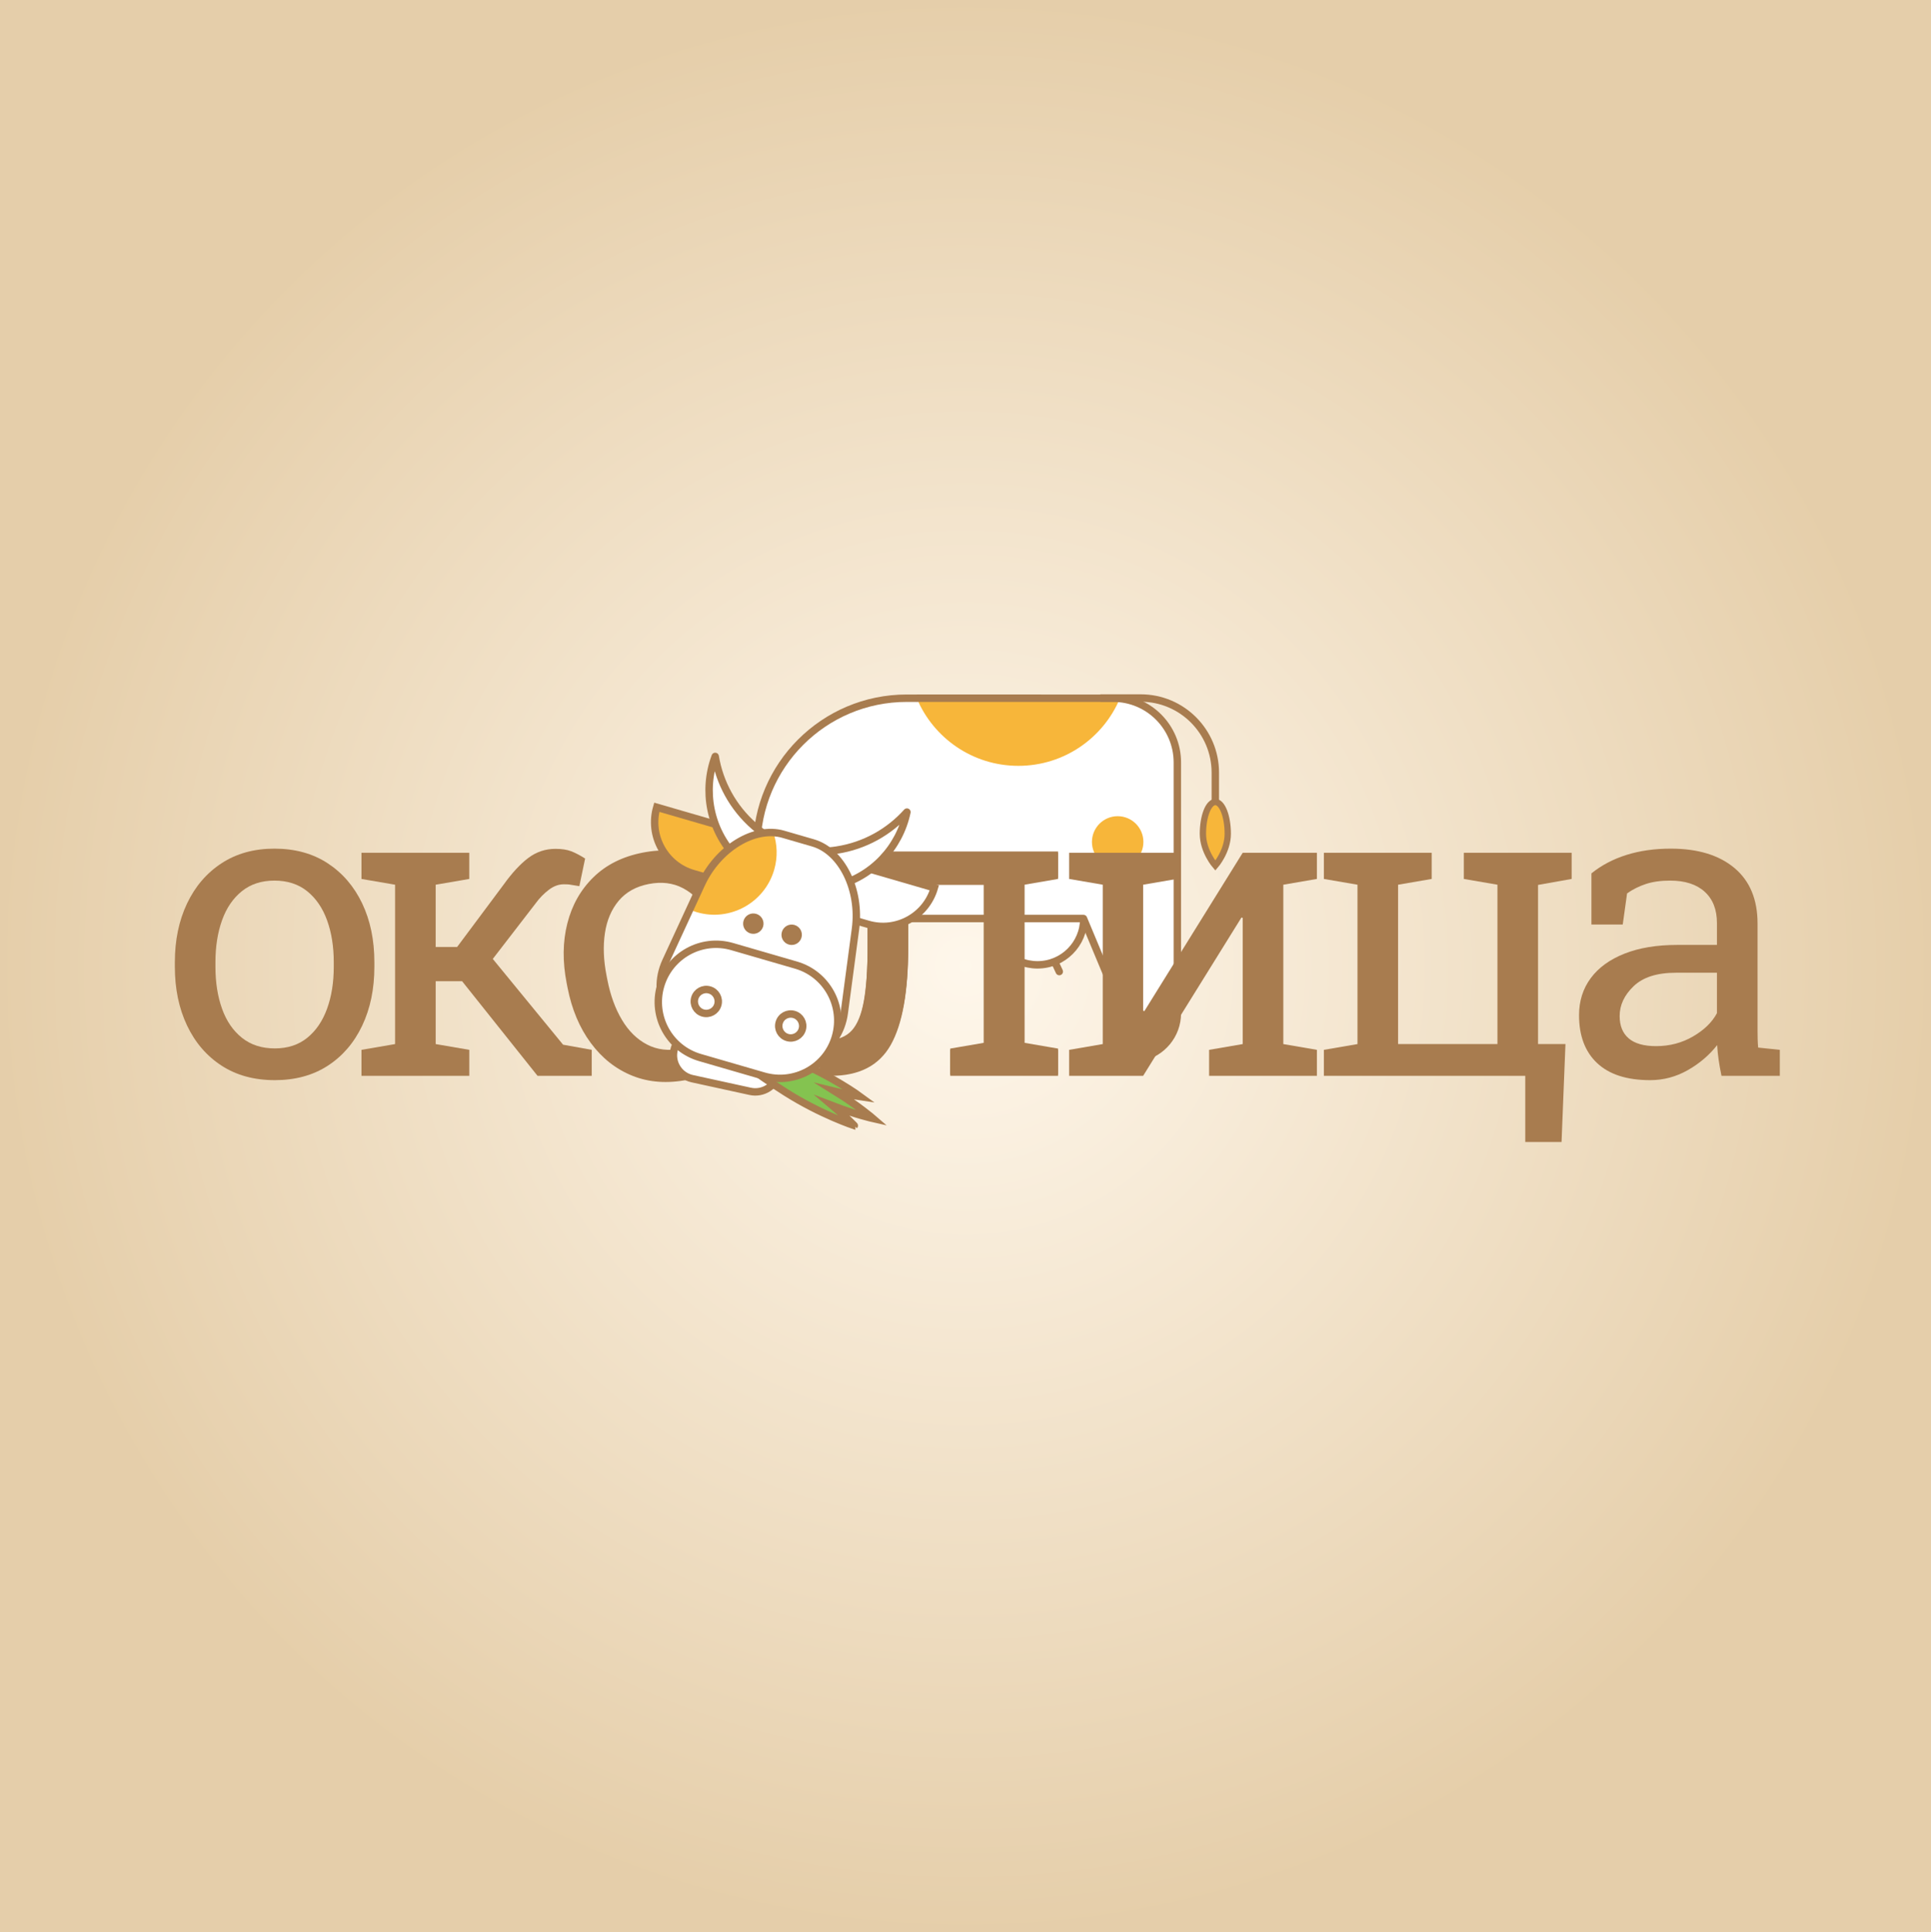 <?xml version="1.0" encoding="UTF-8"?> <!-- Generator: Adobe Illustrator 16.0.0, SVG Export Plug-In . SVG Version: 6.00 Build 0) --> <svg xmlns="http://www.w3.org/2000/svg" xmlns:xlink="http://www.w3.org/1999/xlink" id="Layer_1" x="0px" y="0px" width="346.762px" height="346.923px" viewBox="0 0 346.762 346.923" xml:space="preserve"> <rect fill="#FFFFFF" width="346.762" height="346.923"></rect> <path fill="#121310" stroke="#BF8F5E" stroke-width="1.333" d="M144.656,167.316c-0.329,1.145-1.524,1.803-2.668,1.47 c-1.144-0.331-1.802-1.528-1.468-2.669c0.334-1.145,1.525-1.801,2.67-1.471C144.335,164.98,144.989,166.173,144.656,167.316z"></path> <path fill="#121310" stroke="#BF8F5E" stroke-width="1.333" d="M137.772,165.32c-0.332,1.141-1.526,1.799-2.672,1.467 c-1.141-0.332-1.802-1.525-1.468-2.67c0.329-1.143,1.528-1.799,2.673-1.468C137.447,162.98,138.106,164.175,137.772,165.32z"></path> <radialGradient id="SVGID_2_" cx="173.381" cy="173.461" r="173.421" gradientUnits="userSpaceOnUse"> <stop offset="0" style="stop-color:#FFF4E3"></stop> <stop offset="1" style="stop-color:#DBBA86"></stop> </radialGradient> <rect opacity="0.7" fill="url(#SVGID_2_)" width="346.762" height="346.923"></rect> <path fill="#FFFFFF" stroke="#A87C4F" stroke-width="1.333" d="M135.89,170.661V152.31c0-14.88,12.062-26.943,26.939-26.943h24.093 "></path> <g> <line fill="#FFFFFF" stroke="#BF8F5E" stroke-width="1.333" stroke-linecap="round" x1="184.216" y1="170.529" x2="182.392" y2="174.451"></line> <line fill="#FFFFFF" stroke="#A87C4F" stroke-width="1.333" stroke-linecap="round" x1="188.398" y1="170.529" x2="190.224" y2="174.451"></line> </g> <path fill="#FFFFFF" stroke="#A87C4F" stroke-width="1.333" d="M194.622,164.925c0,4.592-3.721,8.318-8.313,8.318 c-4.596,0-8.318-3.727-8.318-8.318c0-4.591,3.723-8.317,8.318-8.317C190.901,156.608,194.622,160.334,194.622,164.925z"></path> <g> <defs> <path id="SVGID_11_" d="M154.325,164.925h40.24l10.406,24.928c3.681-0.754,6.453-4.012,6.453-7.921v-13.125v-21.005v-10.899 c0-6.37-5.163-11.536-11.533-11.536h-34.938"></path> </defs> <use xlink:href="#SVGID_11_" overflow="visible" fill="#FFFFFF"></use> <clipPath id="SVGID_4_"> <use xlink:href="#SVGID_11_" overflow="visible"></use> </clipPath> <path clip-path="url(#SVGID_4_)" fill="#F7B63A" d="M164.626,125.366c2.986,7.134,10.027,12.146,18.248,12.146 c8.217,0,15.264-5.012,18.248-12.146H164.626z"></path> <use xlink:href="#SVGID_11_" overflow="visible" fill="none" stroke="#A87C4F" stroke-width="1.333" stroke-linecap="round" stroke-linejoin="round"></use> </g> <path fill="none" stroke="#A87C4F" stroke-width="1.333" d="M197.597,125.334h7.248c7.402,0,13.398,6,13.398,13.402v8.082"></path> <circle fill="#F7B63A" cx="200.707" cy="151.173" r="4.62"></circle> <path fill="#F7B63A" stroke="#A87C4F" stroke-width="1.133" d="M220.476,149.72c0,3.152-2.232,5.709-2.232,5.709 s-2.23-2.557-2.23-5.709c0-3.153,1-5.709,2.23-5.709C219.478,144.01,220.476,146.566,220.476,149.72z"></path> <path fill="#A87C4F" d="M49.349,193.947c-3.701,0-6.891-0.871-9.567-2.609c-2.679-1.74-4.745-4.146-6.2-7.219 c-1.457-3.072-2.185-6.582-2.185-10.531v-0.813c0-3.949,0.728-7.459,2.185-10.531c1.455-3.073,3.521-5.485,6.2-7.237 c2.677-1.752,5.842-2.628,9.494-2.628c3.701,0,6.89,0.876,9.568,2.628c2.677,1.752,4.742,4.158,6.2,7.217 c1.454,3.061,2.184,6.576,2.184,10.551v0.813c0,3.975-0.729,7.496-2.184,10.568c-1.458,3.072-3.517,5.473-6.182,7.199 C56.197,193.083,53.025,193.947,49.349,193.947z M49.349,188.246c2.319,0,4.263-0.635,5.83-1.906c1.567-1.27,2.752-3.01,3.554-5.219 c0.801-2.207,1.203-4.719,1.203-7.533v-0.813c0-2.814-0.402-5.324-1.203-7.533c-0.802-2.209-1.993-3.948-3.572-5.219 c-1.579-1.271-3.541-1.906-5.885-1.906c-2.32,0-4.27,0.636-5.849,1.906c-1.579,1.271-2.764,3.01-3.554,5.219 c-0.791,2.209-1.185,4.719-1.185,7.533v0.813c0,2.814,0.394,5.326,1.185,7.533c0.79,2.209,1.98,3.949,3.572,5.219 C45.037,187.611,47.005,188.246,49.349,188.246z"></path> <path fill="#A87C4F" d="M64.913,193.169v-4.664l6.033-1.037v-28.612l-6.033-1.036v-4.701h19.358v4.701l-6.033,1.036v11.178h3.85 l8.365-11.215c1.505-2.098,2.979-3.688,4.423-4.775c1.444-1.085,3.066-1.628,4.868-1.628c1.135,0,2.071,0.142,2.813,0.426 c0.74,0.283,1.58,0.722,2.518,1.313l-1.037,4.96c-1.061-0.172-1.672-0.271-1.832-0.296s-0.487-0.037-0.98-0.037 c-0.913,0-1.81,0.333-2.684,0.999c-0.876,0.667-1.647,1.457-2.313,2.369l-7.736,10.031l12.622,15.398l5.146,0.926v4.664h-9.735 l-13.548-16.99h-4.737v11.289l6.033,1.037v4.664H64.913z"></path> <path fill="#A87C4F" d="M123.449,193.88c-3.634,0.711-6.93,0.469-9.89-0.723c-2.964-1.193-5.454-3.156-7.474-5.893 c-2.021-2.734-3.407-6.039-4.166-9.914l-0.157-0.799c-0.759-3.875-0.72-7.459,0.119-10.754c0.837-3.295,2.403-6.059,4.695-8.293 c2.288-2.234,5.228-3.702,8.812-4.404c3.633-0.711,6.931-0.464,9.896,0.74c2.963,1.205,5.453,3.17,7.471,5.892 c2.017,2.724,3.407,6.035,4.171,9.933l0.156,0.799c0.765,3.9,0.726,7.496-0.113,10.791c-0.838,3.295-2.398,6.047-4.682,8.252 C130.004,191.716,127.058,193.173,123.449,193.88z M122.354,188.287c2.275-0.447,4.061-1.443,5.354-2.992 c1.293-1.549,2.122-3.484,2.484-5.805c0.361-2.32,0.273-4.863-0.267-7.623l-0.157-0.799c-0.54-2.762-1.418-5.148-2.628-7.162 c-1.213-2.012-2.715-3.491-4.51-4.435c-1.793-0.943-3.84-1.19-6.141-0.739c-2.276,0.445-4.067,1.444-5.374,2.994 c-1.305,1.551-2.133,3.487-2.483,5.805c-0.351,2.32-0.256,4.859,0.284,7.619l0.157,0.799c0.539,2.762,1.411,5.15,2.61,7.166 c1.201,2.016,2.702,3.494,4.509,4.436C118,188.492,120.053,188.736,122.354,188.287z"></path> <path fill="#A87C4F" d="M191.994,193.169v-4.664l6.033-1.037v-28.612l-6.033-1.036v-4.701h13.287h6.034v4.701l-6.034,1.036v22.616 l0.223,0.074l17.656-28.427h7.292h6.032v4.701l-6.032,1.036v28.612l6.032,1.037v4.664h-19.357v-4.664l6.033-1.037v-22.652 l-0.222-0.074l-17.657,28.428H191.994z"></path> <path fill="#A87C4F" d="M273.902,205.05v-11.881h-36.163v-4.664l6.033-1.037v-28.612l-6.033-1.036v-4.701h19.359v4.701l-6.034,1.036 v28.612h17.842v-28.612l-6.033-1.036v-4.701h19.358v4.701l-6.033,1.073v28.575h4.923l-0.703,17.582H273.902z"></path> <path fill="#A87C4F" d="M296.33,193.947c-4.171,0-7.342-1.018-9.515-3.055c-2.17-2.035-3.256-4.904-3.256-8.605 c0-2.541,0.697-4.756,2.092-6.645c1.394-1.887,3.41-3.355,6.052-4.404c2.641-1.049,5.799-1.572,9.476-1.572h7.145v-3.924 c0-2.418-0.734-4.294-2.204-5.626c-1.467-1.333-3.533-1.999-6.198-1.999c-1.679,0-3.136,0.203-4.368,0.61 c-1.234,0.407-2.356,0.969-3.369,1.685L291.407,166h-5.626v-9.179c1.801-1.456,3.898-2.56,6.292-3.313s5.046-1.129,7.957-1.129 c4.862,0,8.675,1.16,11.438,3.479s4.146,5.639,4.146,9.958v19.283c0,0.52,0.007,1.025,0.02,1.518 c0.012,0.494,0.042,0.988,0.092,1.48l3.887,0.408v4.664h-10.475c-0.223-1.086-0.396-2.061-0.519-2.924 c-0.124-0.863-0.21-1.729-0.259-2.592c-1.407,1.801-3.166,3.301-5.275,4.498C300.976,193.347,298.724,193.947,296.33,193.947z M297.402,187.839c2.419,0,4.628-0.58,6.627-1.74s3.43-2.555,4.294-4.182v-7.256h-7.403c-3.356,0-5.873,0.803-7.551,2.406 c-1.679,1.604-2.518,3.393-2.518,5.367c0,1.752,0.543,3.09,1.629,4.016C293.565,187.376,295.207,187.839,297.402,187.839z"></path> <g> <g> <path fill="#A87C4F" d="M147.173,193.169l0.111-6.219l1.519-0.037c1.75,0,3.133-0.549,4.144-1.646 c1.013-1.098,1.741-2.875,2.186-5.33c0.443-2.455,0.666-5.695,0.666-9.717v-11.364l-6.033-1.036v-4.701h34.201H190v4.701 l-6.034,1.036v28.612l6.034,1.037v4.664h-19.359v-4.664l6.033-1.037v-28.575H163.09v11.327c0,7.896-1.043,13.695-3.128,17.396 c-2.086,3.701-5.657,5.553-10.716,5.553H147.173z"></path> <path fill="#A87C4F" d="M147.173,192.941l0.111-6.219l1.519-0.035c1.75,0,3.133-0.549,4.144-1.648 c1.013-1.098,1.741-2.875,2.186-5.33c0.443-2.455,0.666-5.693,0.666-9.717v-11.363l-6.033-1.036v-4.701h34.201H190v4.701 l-6.034,1.036v28.613l6.034,1.035v4.664h-19.359v-4.664l6.033-1.035v-28.576H163.09v11.326c0,7.898-1.043,13.695-3.128,17.398 c-2.086,3.701-5.657,5.551-10.716,5.551H147.173z"></path> </g> </g> <path fill="#FFFFFF" stroke="#A87C4F" stroke-width="1.333" d="M139.831,192.675c-0.511,2.318-2.795,3.787-5.115,3.279 l-10.408-2.273c-2.318-0.508-3.787-2.795-3.279-5.115l0,0c0.508-2.316,2.793-3.783,5.113-3.279l10.406,2.275 C138.868,188.07,140.337,190.359,139.831,192.675L139.831,192.675z"></path> <path fill-rule="evenodd" clip-rule="evenodd" fill="#84C350" stroke="#A87C4F" stroke-width="1.333" stroke-miterlimit="10" d=" M149.558,198.56c4.155,1.59,7.217,2.275,7.217,2.275s-2.639-2.283-6.758-4.841c2.703,0.665,4.479,0.922,4.479,0.922 s-5.041-3.716-11.975-6.556c-6.938-2.834-12.816-4.502-13.135-3.717c-0.096,0.23,0.314,0.65,1.096,1.195 c0.313,1.09,4.812,4.623,10.65,8.316c6.334,4.004,12.281,5.953,12.281,5.953S151.978,200.599,149.558,198.56z"></path> <path fill="#FFFFFF" stroke="#A87C4F" stroke-width="1.333" d="M155.888,165.962c5.09,1.479,10.422-1.453,11.899-6.549 l-20.585-5.974l2.307,10.676L155.888,165.962z"></path> <path fill="#F7B63A" stroke="#A87C4F" stroke-width="1.333" d="M124.484,156.85c-5.091-1.477-8.022-6.806-6.542-11.901 l17.535,5.088l-1.609,9.535L124.484,156.85z"></path> <path fill="#FFFFFF" stroke="#A87C4F" stroke-width="1.333" stroke-linecap="round" stroke-linejoin="round" d="M150.038,159.074 c6.59-1.602,11.484-6.877,12.828-13.261c-3.182,3.546-7.562,6.057-12.637,6.832c-1.775,0.269-3.521,0.304-5.225,0.142 L150.038,159.074z"></path> <path fill="#FFFFFF" stroke="#A87C4F" stroke-width="1.333" stroke-linecap="round" stroke-linejoin="round" d="M132.167,153.888 c-4.709-4.881-6.021-11.957-3.735-18.068c0.784,4.695,3.144,9.165,7.018,12.537c1.353,1.175,2.81,2.139,4.337,2.917L132.167,153.888 z"></path> <g> <defs> <path id="SVGID_13_" d="M151.613,181.882c-0.934,7.031-7.899,10.924-15.563,8.699c-3.196-0.928-4.792-1.391-7.989-2.318 c-7.665-2.227-11.461-9.242-8.49-15.682c2.555-5.531,3.832-8.303,6.39-13.836c2.97-6.435,9.55-10.441,14.688-8.95 c2.145,0.623,3.218,0.935,5.364,1.557c5.138,1.493,8.546,8.396,7.613,15.423C152.821,172.818,152.421,175.842,151.613,181.882z"></path> </defs> <use xlink:href="#SVGID_13_" overflow="visible" fill="#FFFFFF"></use> <clipPath id="SVGID_5_"> <use xlink:href="#SVGID_13_" overflow="visible"></use> </clipPath> <path clip-path="url(#SVGID_5_)" fill="#F7B63A" d="M138.857,149.433c-4.708-0.452-10.196,3.247-12.808,8.898 c-0.882,1.91-1.605,3.476-2.282,4.948c0.448,0.199,0.913,0.381,1.396,0.521c5.931,1.722,12.138-1.693,13.862-7.625 C139.692,153.875,139.581,151.54,138.857,149.433z"></path> <use xlink:href="#SVGID_13_" overflow="visible" fill="none" stroke="#A87C4F" stroke-width="1.333" stroke-linecap="round" stroke-linejoin="round"></use> </g> <g> <path fill="#FFFFFF" stroke="#A87C4F" stroke-width="1.333" d="M150.027,186.147c-1.596,5.499-7.349,8.665-12.849,7.069 l-11.48-3.33c-5.5-1.597-8.666-7.352-7.071-12.852l0,0c1.601-5.502,7.349-8.668,12.853-7.07l11.48,3.33 C148.458,174.892,151.626,180.644,150.027,186.147L150.027,186.147z"></path> <path fill="#FFFFFF" stroke="#A87C4F" stroke-width="1.333" d="M144.063,184.824c-0.329,1.141-1.522,1.799-2.666,1.465 c-1.144-0.33-1.803-1.525-1.47-2.668c0.33-1.146,1.524-1.799,2.67-1.467C143.739,182.485,144.396,183.679,144.063,184.824z"></path> <path fill="#FFFFFF" stroke="#A87C4F" stroke-width="1.333" d="M128.899,180.421c-0.328,1.145-1.521,1.797-2.67,1.467 c-1.14-0.332-1.795-1.525-1.466-2.668c0.335-1.145,1.524-1.801,2.669-1.467C128.575,178.083,129.232,179.277,128.899,180.421z"></path> </g> <path fill="#A87C4F" d="M143.923,168.353c-0.279,0.974-1.295,1.533-2.268,1.251s-1.533-1.3-1.246-2.27 c0.281-0.973,1.295-1.529,2.268-1.249C143.649,166.369,144.206,167.383,143.923,168.353z"></path> <path fill="#A87C4F" d="M137.04,166.357c-0.283,0.971-1.299,1.529-2.271,1.248c-0.971-0.282-1.532-1.297-1.248-2.27 c0.279-0.971,1.298-1.529,2.271-1.248C136.763,164.369,137.322,165.384,137.04,166.357z"></path> </svg> 